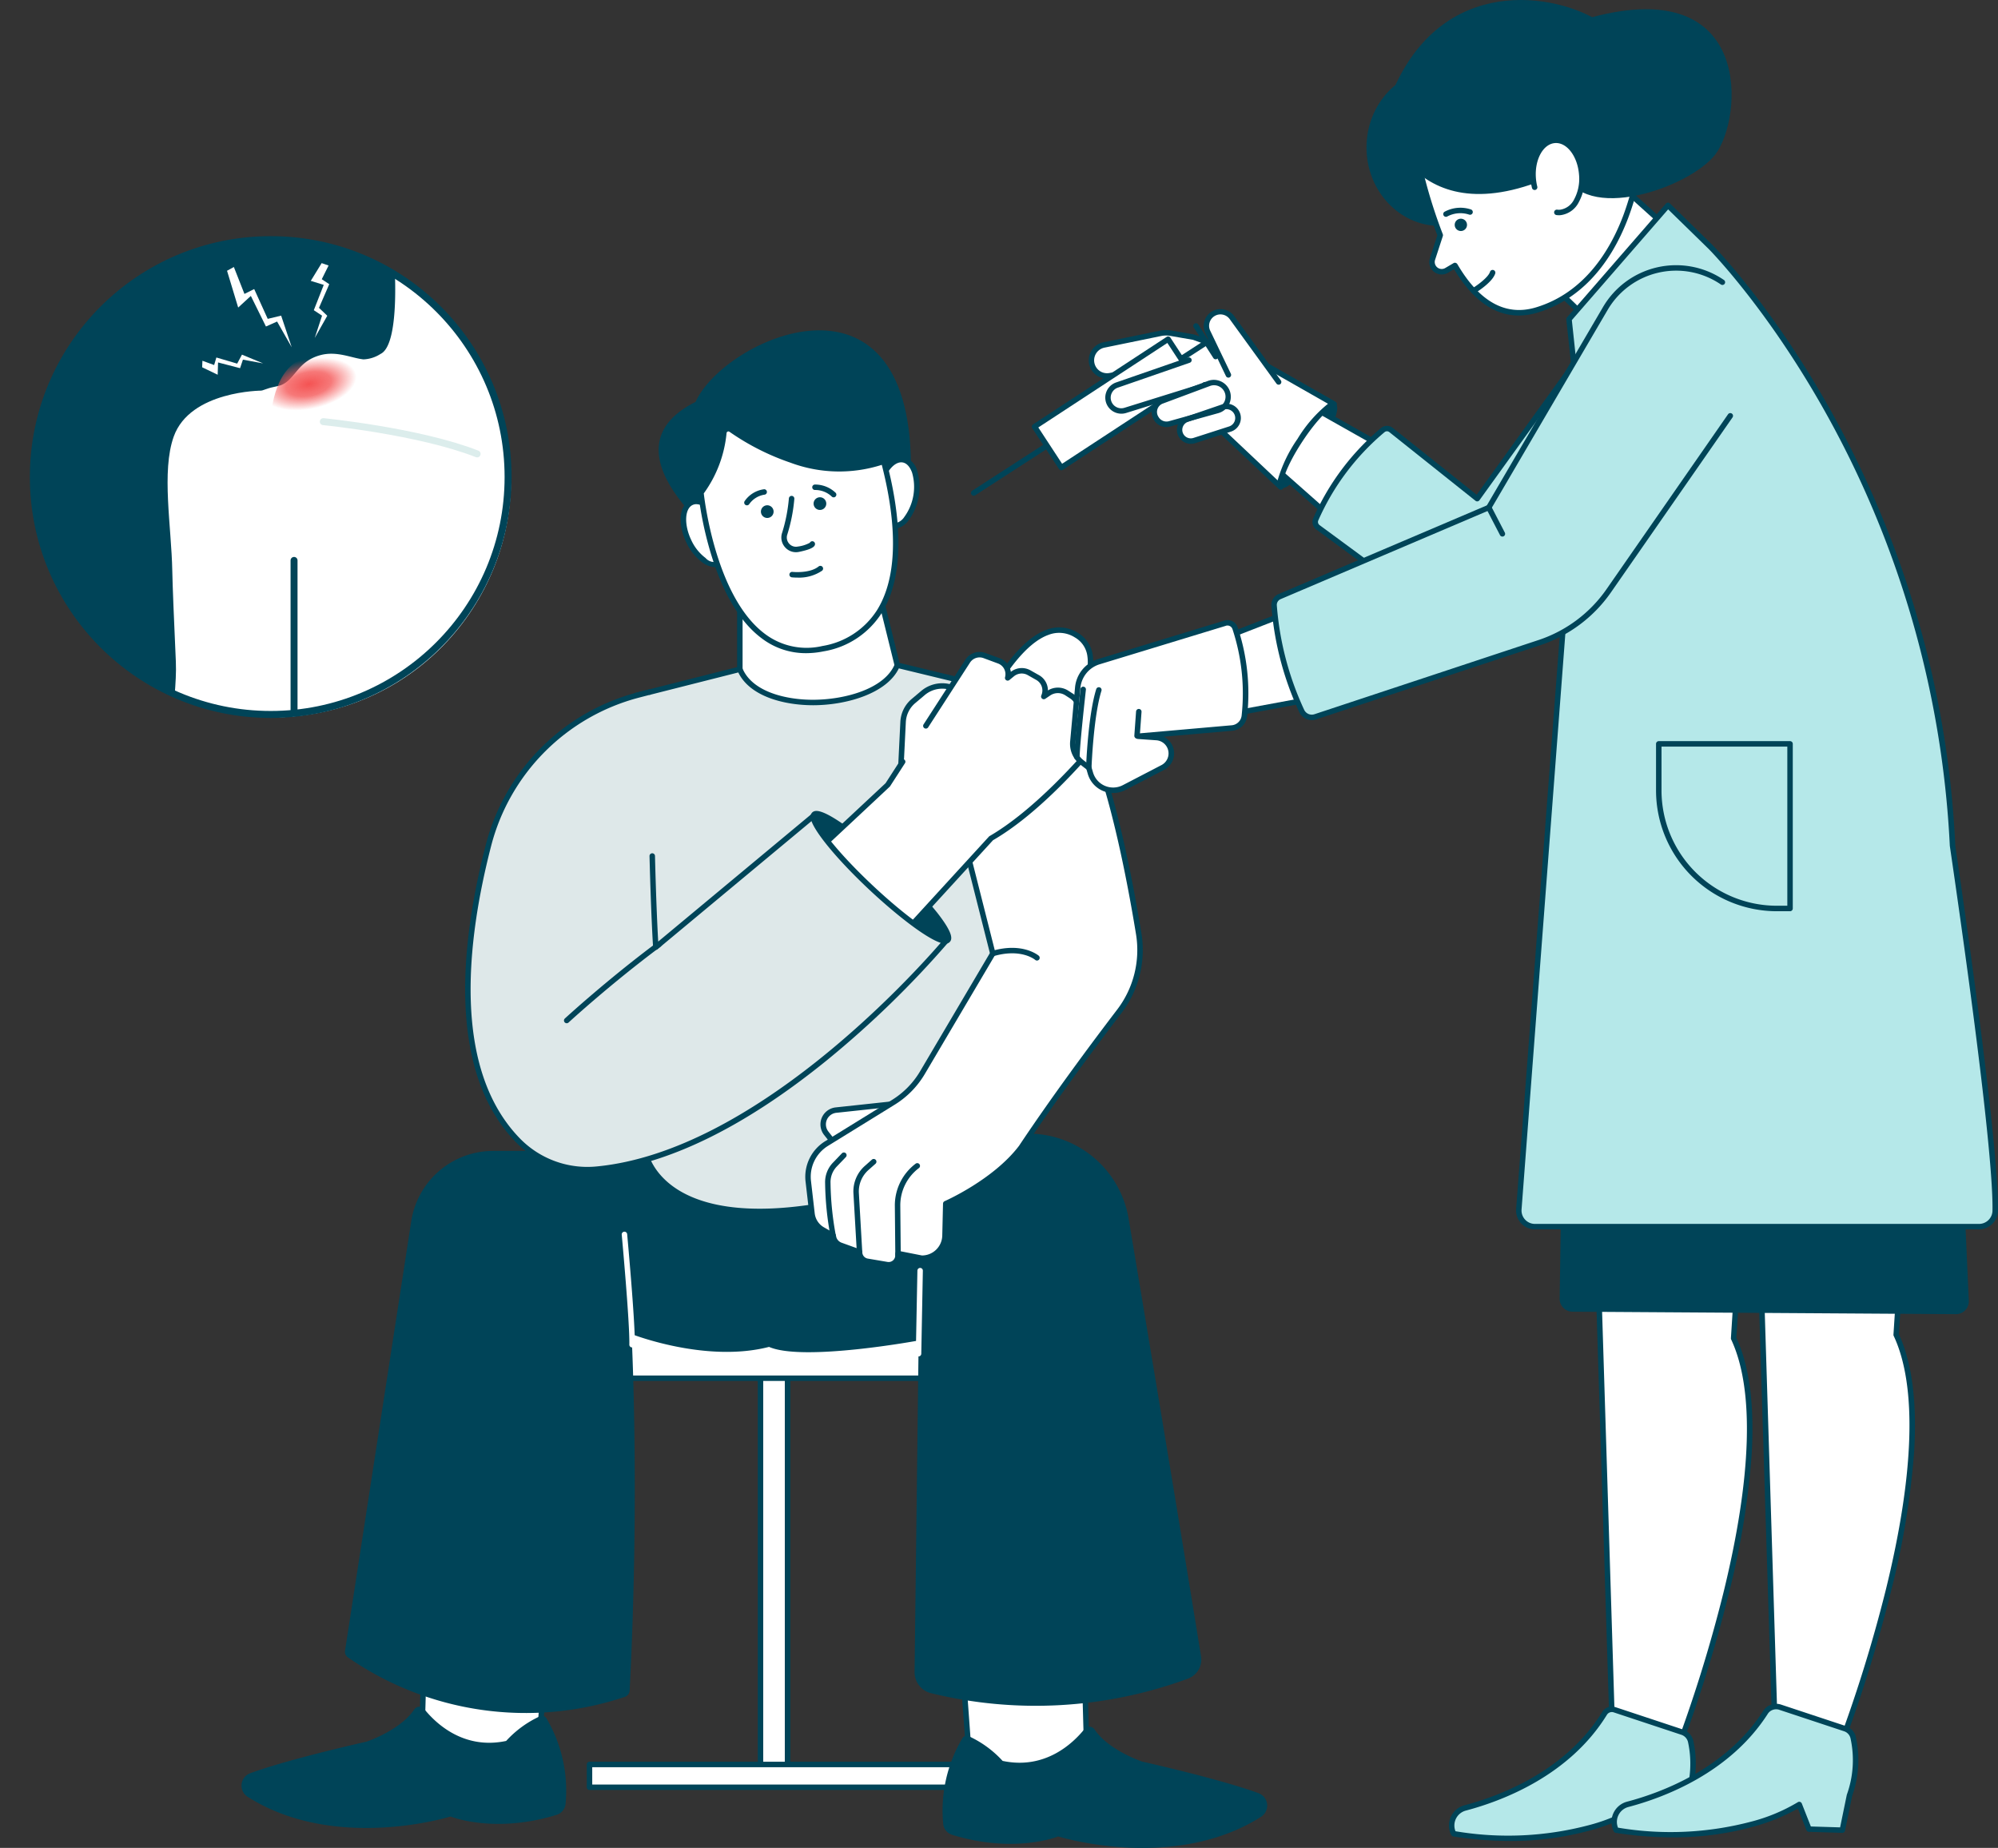<?xml version="1.0" encoding="UTF-8"?> <svg xmlns="http://www.w3.org/2000/svg" xmlns:xlink="http://www.w3.org/1999/xlink" width="286.921" height="265.333" viewBox="0 0 286.921 265.333"><rect x="0" y="0" width="286.921" height="265.333" fill="#333333" stroke="none"/><defs><clipPath id="clip-path"><circle id="Ellipse_54" data-name="Ellipse 54" cx="34.207" cy="34.207" r="34.207" transform="translate(0 10.79) rotate(-9.074)" fill="none"></circle></clipPath><radialGradient id="radial-gradient" cx="0.475" cy="0.287" r="0.357" gradientTransform="matrix(0.671, -0.741, 0.677, 0.613, -0.174, 0.564)" gradientUnits="objectBoundingBox"><stop offset="0" stop-color="#f45353"></stop><stop offset="0.471" stop-color="#f45353" stop-opacity="0.78"></stop><stop offset="1" stop-color="#f45353" stop-opacity="0"></stop></radialGradient></defs><g id="care-photo-2-popup" transform="translate(-758.017 -413.734)"><g id="Group_107744" data-name="Group 107744" transform="translate(792.7 413.734)"><g id="Group_107633" data-name="Group 107633" transform="translate(0 47.436)"><path id="Path_308654" data-name="Path 308654" d="M66.438,207.924v22l13.813,6.037,9.822-9.311-5.218-21.077Z" transform="translate(5.125 -174.415)" fill="#fff"></path><path id="Path_308655" data-name="Path 308655" d="M80.485,236.587a.442.442,0,0,1-.157-.032l-13.812-6.039a.392.392,0,0,1-.236-.358v-22a.394.394,0,0,1,.343-.388l18.417-2.356a.391.391,0,0,1,.43.3l5.219,21.079a.385.385,0,0,1-.112.378l-9.821,9.312A.4.4,0,0,1,80.485,236.587ZM67.065,229.9l13.34,5.83,9.468-8.976-5.08-20.517L67.065,208.5Z" transform="translate(4.89 -174.65)" fill="#004458"></path><path id="Path_308656" data-name="Path 308656" d="M48.485,267.906l-.409,14.836,7.776,5.013,9.106-3.99.921-12.585Z" transform="translate(-22.146 -81.842)" fill="#fff"></path><path id="Path_308657" data-name="Path 308657" d="M56.084,288.381a.409.409,0,0,1-.211-.062L48.1,283.3a.392.392,0,0,1-.179-.34l.408-14.836a.392.392,0,0,1,.465-.373l17.4,3.273a.4.4,0,0,1,.318.415l-.922,12.585a.392.392,0,0,1-.234.33l-9.105,3.991A.432.432,0,0,1,56.084,288.381Zm-7.378-5.616,7.416,4.781,8.7-3.812.88-12L49.1,268.61Z" transform="translate(-22.38 -82.075)" fill="#004458"></path><path id="Path_308658" data-name="Path 308658" d="M63.888,272.894c1.63,2.025,5.634,5.875,11.757,4.573a15.07,15.07,0,0,1,4.856-3.544.715.715,0,0,1,.907.271,20.318,20.318,0,0,1,2.768,12.294,1.827,1.827,0,0,1-1.275,1.586c-9.011,2.788-15.239.241-15.239.241s-16.536,5.184-29.14-2.828a1.892,1.892,0,0,1,.355-3.375c5.557-2.055,16.712-4.54,16.712-4.54s4.829-1.61,6.849-4.615A.9.9,0,0,1,63.888,272.894Z" transform="translate(-37.641 -74.931)" fill="#004458"></path><path id="Path_308659" data-name="Path 308659" d="M96.71,269.059l.409,14.836-7.776,5.014-9.106-3.991-.921-12.585Z" transform="translate(24.25 -80.13)" fill="#fff"></path><path id="Path_308660" data-name="Path 308660" d="M89.579,289.532a.4.4,0,0,1-.159-.032l-9.105-3.989a.4.4,0,0,1-.234-.33L79.158,272.6a.4.4,0,0,1,.321-.415l17.393-3.273a.387.387,0,0,1,.318.08.4.4,0,0,1,.147.293l.408,14.836a.392.392,0,0,1-.179.341l-7.776,5.015A.4.4,0,0,1,89.579,289.532Zm-8.733-4.645,8.7,3.812,7.416-4.781-.39-14.155-16.6,3.124Z" transform="translate(24.015 -80.363)" fill="#004458"></path><rect id="Rectangle_37946" data-name="Rectangle 37946" width="3.888" height="62.107" transform="translate(74.53 144.933)" fill="#fff"></rect><path id="Path_308661" data-name="Path 308661" d="M71.754,314.088H67.865a.391.391,0,0,1-.39-.393V251.587a.389.389,0,0,1,.39-.39h3.889a.389.389,0,0,1,.39.39v62.108A.391.391,0,0,1,71.754,314.088Zm-3.5-.785h3.1V251.98h-3.1Z" transform="translate(6.665 -106.656)" fill="#004458"></path><rect id="Rectangle_37947" data-name="Rectangle 37947" width="53.614" height="3.274" transform="translate(49.974 205.914)" fill="#fff"></rect><path id="Path_308662" data-name="Path 308662" d="M111.6,279.793H57.986a.391.391,0,0,1-.393-.39v-3.275a.394.394,0,0,1,.393-.393H111.6a.394.394,0,0,1,.393.393V279.4A.391.391,0,0,1,111.6,279.793Zm-53.224-.783h52.831v-2.49H58.376Z" transform="translate(-8.011 -70.214)" fill="#004458"></path><path id="Path_308663" data-name="Path 308663" d="M98.526,274.048c-1.63,2.025-5.634,5.875-11.755,4.573a15.132,15.132,0,0,0-4.858-3.546.719.719,0,0,0-.907.273,20.336,20.336,0,0,0-2.768,12.294,1.826,1.826,0,0,0,1.277,1.586c9.011,2.786,15.236.238,15.236.238s16.538,5.187,29.143-2.826a1.9,1.9,0,0,0-.358-3.377c-5.557-2.053-16.712-4.538-16.712-4.538s-4.829-1.61-6.849-4.615A.9.9,0,0,0,98.526,274.048Z" transform="translate(22.525 -73.219)" fill="#004458"></path><rect id="Rectangle_37948" data-name="Rectangle 37948" width="57.605" height="7.469" transform="translate(48.542 142.989)" fill="#fff"></rect><path id="Path_308664" data-name="Path 308664" d="M115.012,258.666H57.41a.39.39,0,0,1-.393-.39v-7.47a.39.39,0,0,1,.393-.39h57.6a.391.391,0,0,1,.393.39v7.47A.391.391,0,0,1,115.012,258.666ZM57.8,257.883h56.822V251.2H57.8Z" transform="translate(-8.866 -107.817)" fill="#004458"></path><path id="Path_308665" data-name="Path 308665" d="M90.709,241.93h-25.8a11.91,11.91,0,0,0-11.772,10.1l-9.506,61.66a.979.979,0,0,0,.393.944A44.839,44.839,0,0,0,83.8,320.326a1.024,1.024,0,0,0,.7-.919c1.479-28.626.271-51.181.271-51.181s10.641,4.195,19.747,1.842c4.913,2.15,21.486-.92,21.486-.92l-.584,47.6a3.092,3.092,0,0,0,2.311,3.029,63.248,63.248,0,0,0,36.949-2.075,2.918,2.918,0,0,0,1.874-3.211c-3.067-18.961-7.684-46.628-10.4-62.836A14.625,14.625,0,0,0,140.6,239.488l-30.144,2.341Z" transform="translate(-28.764 -124.112)" fill="#004458"></path><path id="Path_308666" data-name="Path 308666" d="M60.427,216.743l1.431,65.893s3.479,16.881,43.894,2.147l8.8-24.352-2.353-44.61-14.227-3.442c-2.654,6.511-19.742,7.535-22.607.584Z" transform="translate(-3.802 -164.305)" fill="#dee8e9"></path><path id="Path_308667" data-name="Path 308667" d="M78.439,291.428c-5.445,0-9.1-1.108-11.526-2.463-4.428-2.473-5.174-5.875-5.2-6.016-.007-.072-1.439-65.965-1.439-65.965a.389.389,0,0,1,.293-.388l14.938-3.78a.391.391,0,0,1,.46.231c1.377,3.342,6.133,4.533,10.139,4.533,4.674-.01,10.316-1.615,11.742-5.117a.389.389,0,0,1,.455-.231l14.227,3.442a.394.394,0,0,1,.3.36l2.353,44.61a.366.366,0,0,1-.025.154l-8.8,24.352a.392.392,0,0,1-.236.234C93.777,289.885,84.86,291.428,78.439,291.428ZM62.484,282.82c.082.328.932,3.31,4.846,5.48,5.147,2.853,15.979,4.54,38.35-3.589l8.71-24.1-2.334-44.24-13.628-3.3c-1.75,3.621-7.532,5.283-12.286,5.293-4.18,0-9.09-1.243-10.768-4.707L61.058,217.28Z" transform="translate(-4.035 -164.539)" fill="#004458"></path><path id="Path_308668" data-name="Path 308668" d="M78.831,230.7s8.9-24.759,17.5-19.645-12.381,27.013-12.381,27.013Z" transform="translate(23.53 -167.311)" fill="#fff"></path><path id="Path_308669" data-name="Path 308669" d="M84.182,238.688a.41.41,0,0,1-.323-.167l-5.114-7.368a.379.379,0,0,1-.047-.355c.258-.721,6.429-17.687,13.628-20.269a5.008,5.008,0,0,1,4.436.42,4.42,4.42,0,0,1,2.2,3.355c1.074,7.9-13.864,23.6-14.5,24.265A.387.387,0,0,1,84.182,238.688ZM79.5,230.875l4.724,6.8c2.224-2.391,14.9-16.359,13.961-23.266a3.624,3.624,0,0,0-1.827-2.788,4.2,4.2,0,0,0-3.772-.355C86.126,213.586,80.209,228.986,79.5,230.875Z" transform="translate(23.295 -167.544)" fill="#004458"></path><path id="Path_308670" data-name="Path 308670" d="M75.7,227.356l.425-8.613a4.18,4.18,0,0,1,1.486-3l1.394-1.168a4.271,4.271,0,0,1,4.821-.462l.355.2Z" transform="translate(18.88 -162.525)" fill="#fff"></path><path id="Path_308671" data-name="Path 308671" d="M75.934,227.98c-.288-.075-.4-.234-.39-.413l.422-8.611a4.586,4.586,0,0,1,1.628-3.278l1.392-1.171a4.693,4.693,0,0,1,5.266-.5l.353.2a.391.391,0,0,1,.139.557L76.262,227.8A.388.388,0,0,1,75.934,227.98Zm6.056-13.775a3.878,3.878,0,0,0-2.5.9L78.1,216.278a3.8,3.8,0,0,0-1.347,2.716l-.353,7.165,7.46-11.476A3.855,3.855,0,0,0,81.99,214.205Z" transform="translate(18.646 -162.756)" fill="#004458"></path><path id="Path_308672" data-name="Path 308672" d="M90,239.115a.423.423,0,0,1-.271.119c-1.307.147-5.862-3.067-10.738-7.642-4.719-4.431-8.146-8.643-8.3-10.1a.5.5,0,0,1,.094-.412c.775-.825,5.7,2.545,11.009,7.525S90.769,238.293,90,239.115Z" transform="translate(11.425 -151.562)" fill="#004458"></path><path id="Path_308673" data-name="Path 308673" d="M89.878,239.866c-1.827,0-6.9-3.974-10.922-7.751-4.791-4.5-8.256-8.75-8.425-10.343a.859.859,0,0,1,.2-.718c.378-.4,1.208-.591,4.312,1.528a64.087,64.087,0,0,1,7.249,5.977,63.891,63.891,0,0,1,6.424,6.856c2.314,2.962,2.177,3.8,1.8,4.2a.815.815,0,0,1-.514.241C89.962,239.864,89.922,239.866,89.878,239.866ZM71.309,221.593c.124,1.267,3.034,5.119,8.181,9.95,5.119,4.8,9.4,7.654,10.428,7.537.037-.124.02-.867-1.983-3.392a65.408,65.408,0,0,0-6.178-6.558,65.283,65.283,0,0,0-6.938-5.751C72.171,221.539,71.428,221.568,71.309,221.593Z" transform="translate(11.191 -151.799)" fill="#004458"></path><path id="Path_308674" data-name="Path 308674" d="M73.611,244.5,71.7,242.067a2.063,2.063,0,0,1,1.4-3.327l10.239-1.1Z" transform="translate(12.276 -126.783)" fill="#fff"></path><path id="Path_308675" data-name="Path 308675" d="M73.845,245.125a.393.393,0,0,1-.308-.149l-1.916-2.43a2.455,2.455,0,0,1,1.668-3.959l10.236-1.1a.392.392,0,0,1,.266.711l-9.719,6.856A.392.392,0,0,1,73.845,245.125Zm8.26-6.695-8.735.934a1.67,1.67,0,0,0-1.133,2.694l1.687,2.142Z" transform="translate(12.042 -127.018)" fill="#004458"></path><path id="Path_308676" data-name="Path 308676" d="M90.673,226.271l6.24,24.657-10.1,17.11a12.406,12.406,0,0,1-4.165,4.247l-9.62,5.939a5.584,5.584,0,0,0-2.612,5.39l.542,4.667a3.043,3.043,0,0,0,1.511,2.291l1.531.872a1.631,1.631,0,0,0,1.069,1.374l2.716.979a1.334,1.334,0,0,0,1.111,1.315l2.84.482a1.33,1.33,0,0,0,1.553-1.24l.02-.35,3.387.666a3.3,3.3,0,0,0,3.35-3.216l.119-4.612s7.06-3.072,10.845-8.084c4.8-7.2,10.467-14.8,14.093-19.555a14.437,14.437,0,0,0,2.773-11.081c-1.59-9.749-5.157-28-10.318-33.822Z" transform="translate(10.972 -161.452)" fill="#fff"></path><path id="Path_308677" data-name="Path 308677" d="M82.189,296.24a1.856,1.856,0,0,1-.288-.022l-2.843-.485a1.715,1.715,0,0,1-1.412-1.417l-2.48-.895a2.032,2.032,0,0,1-1.295-1.494l-1.367-.783a3.445,3.445,0,0,1-1.707-2.585l-.539-4.667a6,6,0,0,1,2.8-5.768l9.617-5.939a12.072,12.072,0,0,0,4.033-4.113L96.729,251.1l-6.2-24.5a.392.392,0,0,1,.154-.415l16.881-11.971a.39.39,0,0,1,.519.06c5.184,5.85,8.748,23.825,10.413,34.021a14.893,14.893,0,0,1-2.848,11.382c-3.817,5-9.356,12.45-14.081,19.533-3.477,4.607-9.515,7.542-10.785,8.124l-.114,4.366a3.7,3.7,0,0,1-3.748,3.6c-.07-.007-3.014-.589-3.014-.589a1.723,1.723,0,0,1-1.715,1.531Zm9.163-69.571,6.175,24.4a.39.39,0,0,1-.042.293l-10.107,17.11a12.844,12.844,0,0,1-4.294,4.381l-9.62,5.939a5.211,5.211,0,0,0-2.428,5.012l.539,4.667a2.664,2.664,0,0,0,1.317,2l1.531.872a.4.4,0,0,1,.2.3,1.243,1.243,0,0,0,.813,1.041l2.716.982a.4.4,0,0,1,.258.368.938.938,0,0,0,.783.93l2.843.482a.943.943,0,0,0,1.1-.877l.02-.35a.392.392,0,0,1,.467-.363l3.35.661a2.92,2.92,0,0,0,2.918-2.836L90,287.068a.4.4,0,0,1,.236-.35c.07-.03,7-3.086,10.683-7.95,4.732-7.1,10.278-14.558,14.1-19.568a14.1,14.1,0,0,0,2.7-10.78c-1.625-9.958-5.067-27.388-10-33.36Z" transform="translate(10.739 -161.687)" fill="#004458"></path><path id="Path_308678" data-name="Path 308678" d="M69.649,242.846l13.246-12.371,11.486-17.769A2.04,2.04,0,0,1,96.8,211.9l2.075.76a2.044,2.044,0,0,1,1.267,2.448l.659-.542a2.131,2.131,0,0,1,2.4-.209l1.225.691a2.135,2.135,0,0,1,.9,2.729l.693-.472a2.35,2.35,0,0,1,2.6-.03l.678.437a2.352,2.352,0,0,1,1.064,2.2,2.551,2.551,0,0,1,2.955,3.981c-2.8,3.362-9.232,10.582-15.539,14.212l-15.206,16.6Z" transform="translate(9.893 -165.204)" fill="#fff"></path><path id="Path_308679" data-name="Path 308679" d="M82.8,255.336a.388.388,0,0,1-.263-.1L69.616,243.37a.394.394,0,0,1,0-.574L82.827,230.46l2.122-3.285a.391.391,0,1,1,.656.425l-2.147,3.325c-.062.075-13,12.155-13,12.155l12.319,11.31,14.938-16.31c6.441-3.725,13-11.168,15.529-14.2a2.159,2.159,0,0,0-2.483-3.377.4.4,0,0,1-.405-.037.393.393,0,0,1-.157-.355,1.948,1.948,0,0,0-.885-1.834l-.681-.44a1.955,1.955,0,0,0-2.162.025l-.7.472a.388.388,0,0,1-.47-.022.394.394,0,0,1-.107-.462,1.731,1.731,0,0,0-.736-2.224l-1.223-.693a1.753,1.753,0,0,0-1.963.171l-.659.539a.39.39,0,0,1-.626-.4,1.645,1.645,0,0,0-1.024-1.978L96.9,212.5a1.638,1.638,0,0,0-1.953.654l-5.992,9.269a.393.393,0,1,1-.659-.427l5.992-9.269a2.417,2.417,0,0,1,2.88-.962l2.075.76a2.414,2.414,0,0,1,1.573,1.946,2.543,2.543,0,0,1,2.816-.221l1.223.691a2.51,2.51,0,0,1,1.287,2.2,2.735,2.735,0,0,1,2.923.032l.681.44a2.734,2.734,0,0,1,1.238,2,2.943,2.943,0,0,1,2.868,4.764c-3.164,3.792-9.386,10.681-15.594,14.269L83.091,255.209a.408.408,0,0,1-.273.127Z" transform="translate(9.66 -165.439)" fill="#004458"></path><path id="Path_308680" data-name="Path 308680" d="M119.367,249.661c-2.863,3.37-26.533,30.452-50.048,32.761a13.991,13.991,0,0,1-11.394-4.11c-9.916-10.169-7.793-28.633-4.247-42.381a30.055,30.055,0,0,1,21.514-21.581l1.581-.413.934,36.608,22.51-18.725.112.1c.154,1.454,3.581,5.666,8.3,10.1C113.5,246.595,118.06,249.808,119.367,249.661Z" transform="translate(-18.216 -161.989)" fill="#dee8e9"></path><path id="Path_308681" data-name="Path 308681" d="M68.132,283.119a14.263,14.263,0,0,1-10.256-4.3c-10.047-10.306-7.908-28.937-4.344-42.751A30.463,30.463,0,0,1,75.324,214.2l1.583-.413a.393.393,0,0,1,.2.76l-1.581.41a29.688,29.688,0,0,0-21.233,21.3c-3.514,13.621-5.646,31.966,4.148,42.008a13.519,13.519,0,0,0,11.076,4c22.413-2.2,45.13-27.247,49.337-32.1-2.2-.7-6.65-4.242-10.256-7.627-4.359-4.09-7.619-7.98-8.3-9.849l-22.105,18.39a.391.391,0,0,1-.641-.273c0-.04-.283-4.123-.514-13.114a.393.393,0,0,1,.785-.02c.171,6.772.373,10.751.462,12.311L100.2,231.754a.392.392,0,0,1,.512.01l.112.1a.389.389,0,0,1,.127.251c.124,1.17,3.034,5.022,8.181,9.853,5.119,4.8,9.4,7.654,10.428,7.537a.392.392,0,0,1,.343.644,140.779,140.779,0,0,1-17.334,16.829c-11.931,9.687-23.025,15.092-32.977,16.069C69.1,283.094,68.614,283.119,68.132,283.119Z" transform="translate(-18.448 -162.224)" fill="#004458"></path><path id="Path_308682" data-name="Path 308682" d="M56.667,240.059a.393.393,0,0,1-.266-.681c.06-.055,6.021-5.537,13.275-10.942a.392.392,0,0,1,.47.629c-7.222,5.38-13.154,10.835-13.213,10.89A.391.391,0,0,1,56.667,240.059Z" transform="translate(-9.968 -140.573)" fill="#004458"></path><path id="Path_308683" data-name="Path 308683" d="M61.1,261.741a.393.393,0,0,1-.393-.4c.07-3.119-1.081-15.683-1.093-15.81a.392.392,0,0,1,.78-.07c.047.517,1.168,12.734,1.1,15.9A.391.391,0,0,1,61.1,261.741Z" transform="translate(-5.015 -115.706)" fill="#fff"></path><path id="Path_308684" data-name="Path 308684" d="M77,259.914a.4.4,0,0,1-.393-.4l.229-11.926a.391.391,0,1,1,.783.015l-.226,11.926A.394.394,0,0,1,77,259.914Z" transform="translate(20.224 -112.587)" fill="#fff"></path><path id="Path_308685" data-name="Path 308685" d="M72.55,253.035a.39.39,0,0,1-.373-.278,44.263,44.263,0,0,1-.81-7.813,4.037,4.037,0,0,1,1.113-2.935l1.3-1.354a.391.391,0,1,1,.564.542l-1.3,1.354a3.248,3.248,0,0,0-.9,2.363,43.742,43.742,0,0,0,.778,7.617.393.393,0,0,1-.263.487A.364.364,0,0,1,72.55,253.035Z" transform="translate(12.44 -122.493)" fill="#004458"></path><path id="Path_308686" data-name="Path 308686" d="M73.884,254.682a.392.392,0,0,1-.39-.37l-.487-8.447a4.887,4.887,0,0,1,1.65-3.964l1.014-.9a.393.393,0,0,1,.519.589l-1.014.9a4.109,4.109,0,0,0-1.389,3.333l.487,8.447a.392.392,0,0,1-.368.415Z" transform="translate(14.868 -121.942)" fill="#004458"></path><path id="Path_308687" data-name="Path 308687" d="M75.852,254.725a.392.392,0,0,1-.39-.388l-.067-7.06a7.5,7.5,0,0,1,2.985-6.049.393.393,0,0,1,.472.629,6.7,6.7,0,0,0-2.674,5.41l.067,7.06a.392.392,0,0,1-.388.4Z" transform="translate(18.425 -121.576)" fill="#004458"></path><path id="Path_308688" data-name="Path 308688" d="M72.987,225.139S52.3,210.678,67.05,203.3c4.021-9,30.738-21.355,30.93,9.1l-4.021,9.575Z" transform="translate(-1.844 -193.034)" fill="#004458"></path><path id="Path_308689" data-name="Path 308689" d="M68.869,206.269c1.148,2.413.974,4.891-.388,5.539s-3.395-.783-4.543-3.193-.974-4.893.388-5.539S67.72,203.858,68.869,206.269Z" transform="translate(0.286 -178.354)" fill="#fff"></path><path id="Path_308690" data-name="Path 308690" d="M79.908,205.762c-.467,2.629-2.045,4.55-3.531,4.287s-2.309-2.607-1.844-5.236,2.045-4.55,3.529-4.287S80.372,203.132,79.908,205.762Z" transform="translate(16.953 -181.944)" fill="#fff"></path><path id="Path_308691" data-name="Path 308691" d="M68,212.592a3.3,3.3,0,0,1-1.864-.678,7.482,7.482,0,0,1-2.319-2.9c-1.26-2.649-1.009-5.311.572-6.064a2.722,2.722,0,0,1,2.746.485,8.1,8.1,0,0,1,3.1,6.523,2.718,2.718,0,0,1-1.357,2.433A2.026,2.026,0,0,1,68,212.592Zm-2.726-9.048a1.257,1.257,0,0,0-.547.119c-1.146.544-1.238,2.843-.2,5.017a6.7,6.7,0,0,0,2.063,2.592,1.644,1.644,0,0,0,2.868-1.364,7.329,7.329,0,0,0-2.773-5.828A2.528,2.528,0,0,0,65.278,203.544Z" transform="translate(0.049 -178.589)" fill="#004458"></path><path id="Path_308692" data-name="Path 308692" d="M76.89,210.7a1.809,1.809,0,0,1-.345-.032c-1.725-.3-2.674-2.8-2.162-5.691s2.259-4.908,3.984-4.6a2.721,2.721,0,0,1,1.953,1.988,8.091,8.091,0,0,1-1.257,7.112A2.909,2.909,0,0,1,76.89,210.7Zm1.131-9.573c-1.193,0-2.47,1.745-2.868,3.986-.42,2.373.281,4.563,1.528,4.784a1.991,1.991,0,0,0,1.777-.922,7.341,7.341,0,0,0,1.123-6.354c-.3-.852-.78-1.374-1.352-1.476A1.182,1.182,0,0,0,78.021,201.128Z" transform="translate(16.718 -182.18)" fill="#004458"></path><path id="Path_308693" data-name="Path 308693" d="M64.191,207.891s2.49,25.472,17.522,22.408c13.293-2.711,10.917-18.579,8.715-26.909-9.215,3.494-18.889-2.433-21.921-4.555a.657.657,0,0,0-1.031.472A17.18,17.18,0,0,1,64.191,207.891Z" transform="translate(1.788 -184.596)" fill="#fff"></path><path id="Path_308694" data-name="Path 308694" d="M79.512,231.181a10.416,10.416,0,0,1-6.32-2.1c-3.191-2.358-5.7-6.6-7.465-12.609a50.736,50.736,0,0,1-1.692-8.305.378.378,0,0,1,.08-.276,16.737,16.737,0,0,0,3.206-8.382,1.048,1.048,0,0,1,1.645-.756c2.758,1.928,12.46,7.96,21.558,4.508a.394.394,0,0,1,.318.017.39.39,0,0,1,.2.249c1.762,6.66,3.077,15.865-.659,21.879a12.227,12.227,0,0,1-8.355,5.514A12.687,12.687,0,0,1,79.512,231.181ZM64.83,208.238c.181,1.583,1.926,15.114,8.83,20.211a9.94,9.94,0,0,0,8.211,1.7,11.481,11.481,0,0,0,7.848-5.162c3.511-5.654,2.338-14.374.673-20.848a20.039,20.039,0,0,1-13.131-.316,34.984,34.984,0,0,1-8.745-4.433.26.26,0,0,0-.261-.025.266.266,0,0,0-.154.214A17.57,17.57,0,0,1,64.83,208.238Z" transform="translate(1.553 -184.831)" fill="#004458"></path><path id="Path_308695" data-name="Path 308695" d="M69.475,204.05a.91.91,0,1,1-.91-.91A.91.91,0,0,1,69.475,204.05Z" transform="translate(6.934 -178.026)" fill="#004458"></path><path id="Path_308696" data-name="Path 308696" d="M72.519,203.587a.91.91,0,1,1-.91-.91A.909.909,0,0,1,72.519,203.587Z" transform="translate(11.454 -178.713)" fill="#004458"></path><path id="Path_308697" data-name="Path 308697" d="M70.93,210.684a2.069,2.069,0,0,1-1.558-.706,2.106,2.106,0,0,1-.422-2.087,23.148,23.148,0,0,0,.969-4.93.392.392,0,1,1,.783.057,23.645,23.645,0,0,1-1.009,5.122,1.332,1.332,0,0,0,.266,1.32,1.3,1.3,0,0,0,1.245.413,4.867,4.867,0,0,0,1.725-.544.389.389,0,0,1,.35-.219.393.393,0,0,1,.393.393c0,.311-.263.721-2.311,1.138A2.125,2.125,0,0,1,70.93,210.684Z" transform="translate(8.685 -178.833)" fill="#004458"></path><path id="Path_308698" data-name="Path 308698" d="M70.43,208.321a7.271,7.271,0,0,1-.77-.035.393.393,0,1,1,.087-.78c.037,0,2.448.251,3.733-.778a.393.393,0,1,1,.49.614A5.9,5.9,0,0,1,70.43,208.321Z" transform="translate(9.389 -172.824)" fill="#004458"></path><path id="Path_308699" data-name="Path 308699" d="M67.082,204.526a.415.415,0,0,1-.219-.065.392.392,0,0,1-.107-.544,4.009,4.009,0,0,1,2.791-1.7.391.391,0,0,1,.05.78,3.276,3.276,0,0,0-2.189,1.359A.389.389,0,0,1,67.082,204.526Z" transform="translate(5.498 -179.404)" fill="#004458"></path><path id="Path_308700" data-name="Path 308700" d="M73.692,203.779a.4.4,0,0,1-.3-.144,3.444,3.444,0,0,0-2.378-.91.391.391,0,0,1,0-.783,4.262,4.262,0,0,1,2.985,1.2.393.393,0,0,1-.3.641Z" transform="translate(11.335 -179.805)" fill="#004458"></path><path id="Path_308701" data-name="Path 308701" d="M87.632,230.533a.383.383,0,0,1-.253-.094c-.087-.072-2.068-1.68-5.979-.534a.392.392,0,0,1-.221-.753c4.349-1.272,6.615.611,6.71.691a.4.4,0,0,1,.042.554A.4.4,0,0,1,87.632,230.533Z" transform="translate(26.598 -140.05)" fill="#004458"></path></g><g id="Group_107634" data-name="Group 107634" transform="translate(104.754)"><path id="Path_308702" data-name="Path 308702" d="M115.8,240.072l2.577,82.839,8.984,5.154s16.789-42.413,8.467-60.159c1.767-27.391,1.767-27.833,1.767-27.833Z" transform="translate(-26.314 -75.742)" fill="#fff"></path><path id="Path_308703" data-name="Path 308703" d="M127.6,328.69a.4.4,0,0,1-.2-.052l-8.981-5.154a.392.392,0,0,1-.2-.328l-2.577-82.839a.4.4,0,0,1,.112-.286.39.39,0,0,1,.281-.117h21.794a.39.39,0,0,1,.393.39c0,.02-.02.763-1.762,27.761,1.9,4.1,2.629,9.814,2.182,16.983a115.106,115.106,0,0,1-3.313,19.918,206.381,206.381,0,0,1-7.368,23.477.4.4,0,0,1-.236.224A.38.38,0,0,1,127.6,328.69Zm-8.6-5.778,8.4,4.819a206.836,206.836,0,0,0,7.177-22.96c4.108-16.683,4.5-29.292,1.138-36.464a.376.376,0,0,1-.037-.194c1.354-21,1.67-26.156,1.745-27.416H116.445Z" transform="translate(-26.548 -75.975)" fill="#004458"></path><path id="Path_308704" data-name="Path 308704" d="M109.515,286.863c5.005-1.32,14.66-4.888,20.013-13.569a1.234,1.234,0,0,1,1.434-.527l9.709,3.216a1.861,1.861,0,0,1,1.225,1.332,15,15,0,0,1-.534,8.248l-1.031,5.007-4.786-.147-1.4-3.534s-9.351,6.332-26.287,3.68A2.607,2.607,0,0,1,109.515,286.863Z" transform="translate(-38.543 -27.277)" fill="#b5e8e9"></path><path id="Path_308705" data-name="Path 308705" d="M116.16,291.842a52.455,52.455,0,0,1-8.129-.649.392.392,0,0,1-.288-.209,3,3,0,0,1,1.906-4.264c5.137-1.354,14.538-4.9,19.779-13.4a1.617,1.617,0,0,1,1.891-.691l9.709,3.216a2.233,2.233,0,0,1,1.481,1.61,15.37,15.37,0,0,1-.537,8.444l-1.024,4.983a.393.393,0,0,1-.4.313l-4.786-.147a.39.39,0,0,1-.35-.249l-1.228-3.1a27.8,27.8,0,0,1-6.494,2.632A42.708,42.708,0,0,1,116.16,291.842Zm-7.8-1.392a45.421,45.421,0,0,0,19.081-.857,25.327,25.327,0,0,0,6.72-2.793.392.392,0,0,1,.584.181l1.3,3.3,4.2.129.964-4.684a14.714,14.714,0,0,0,.537-8.082,1.463,1.463,0,0,0-.969-1.049l-9.709-3.216a.831.831,0,0,0-.974.36c-5.385,8.73-15,12.356-20.246,13.743a2.213,2.213,0,0,0-1.491,2.972Z" transform="translate(-38.777 -27.511)" fill="#004458"></path><path id="Path_308706" data-name="Path 308706" d="M125.2,239.865l2.577,82.839,8.984,5.154s16.787-42.413,8.467-60.16c1.767-27.391,1.767-27.833,1.767-27.833Z" transform="translate(-12.364 -76.049)" fill="#fff"></path><path id="Path_308707" data-name="Path 308707" d="M136.993,328.485a.387.387,0,0,1-.2-.052l-8.984-5.154a.4.4,0,0,1-.2-.328l-2.577-82.839a.4.4,0,0,1,.112-.286.383.383,0,0,1,.281-.119h21.794a.393.393,0,0,1,.393.393c0,.017-.02.763-1.762,27.759,1.894,4.1,2.629,9.816,2.182,16.986a115.145,115.145,0,0,1-3.313,19.918,205.57,205.57,0,0,1-7.371,23.474.391.391,0,0,1-.363.249Zm-8.6-5.778,8.4,4.819a207.427,207.427,0,0,0,7.177-22.96c4.108-16.685,4.5-29.294,1.136-36.466a.387.387,0,0,1-.035-.191c1.354-21,1.67-26.156,1.745-27.418H125.835Z" transform="translate(-12.599 -76.284)" fill="#004458"></path><path id="Path_308708" data-name="Path 308708" d="M118.908,286.587c4.935-1.3,14.391-4.789,19.786-13.208a1.821,1.821,0,0,1,2.1-.741l9.3,3.082A1.794,1.794,0,0,1,151.279,277a14.954,14.954,0,0,1-.524,8.283l-1.031,5.007-4.786-.147-1.4-3.536s-9.351,6.335-26.287,3.683A2.607,2.607,0,0,1,118.908,286.587Z" transform="translate(-24.593 -27.515)" fill="#b5e8e9"></path><path id="Path_308709" data-name="Path 308709" d="M125.552,291.563a52.728,52.728,0,0,1-8.126-.646.392.392,0,0,1-.288-.209,3,3,0,0,1,1.906-4.267c5.032-1.327,14.267-4.786,19.555-13.039a2.208,2.208,0,0,1,2.557-.9l9.3,3.079a2.183,2.183,0,0,1,1.441,1.563,15.4,15.4,0,0,1-.529,8.479l-1.026,4.985a.384.384,0,0,1-.4.311l-4.786-.147a.393.393,0,0,1-.353-.246l-1.225-3.1a28,28,0,0,1-6.5,2.632A42.694,42.694,0,0,1,125.552,291.563Zm-7.8-1.389a45.422,45.422,0,0,0,19.081-.857,25.384,25.384,0,0,0,6.72-2.793.39.39,0,0,1,.336-.05.4.4,0,0,1,.248.229l1.3,3.3,4.2.129.964-4.684a14.652,14.652,0,0,0,.529-8.111,1.4,1.4,0,0,0-.927-1.007l-9.3-3.079a1.423,1.423,0,0,0-1.65.579c-5.432,8.477-14.873,12.018-20.018,13.375a2.216,2.216,0,0,0-1.489,2.975Z" transform="translate(-24.828 -27.749)" fill="#004458"></path><path id="Path_308710" data-name="Path 308710" d="M114.5,230.5l-.691,45.92a1.85,1.85,0,0,0,1.836,1.876l55.062.355a1.847,1.847,0,0,0,1.859-1.933l-2.033-45.192Z" transform="translate(-29.274 -89.959)" fill="#004458"></path><path id="Path_308711" data-name="Path 308711" d="M123.352,183.975l11.929,10.751L122.468,206.8l-10.456-10.088Z" transform="translate(-31.946 -159.051)" fill="#fff"></path><path id="Path_308712" data-name="Path 308712" d="M122.7,207.429a.39.39,0,0,1-.273-.112L111.975,197.23a.389.389,0,0,1-.02-.542l11.34-12.739a.379.379,0,0,1,.271-.132.393.393,0,0,1,.283.1l11.929,10.751a.39.39,0,0,1,.129.288.383.383,0,0,1-.122.288L122.971,207.32A.386.386,0,0,1,122.7,207.429Zm-9.913-10.5,9.916,9.568,12.232-11.528-11.32-10.2Z" transform="translate(-32.18 -159.285)" fill="#004458"></path><path id="Path_308713" data-name="Path 308713" d="M103.02,204.148c-2.16,3.3-4.473,5.6-5.171,5.144a.311.311,0,0,1-.094-.094c-.472-.686.7-3.579,2.744-6.7,1.951-2.977,4.028-5.144,4.925-5.2a.4.4,0,0,1,.246.057C106.365,197.809,105.18,200.851,103.02,204.148Z" transform="translate(-53.276 -139.272)" fill="#004458"></path><path id="Path_308714" data-name="Path 308714" d="M96.539,204.708l14.149,12.506,7.635-11.337-15.274-8.618Z" transform="translate(-54.925 -139.323)" fill="#fff"></path><path id="Path_308715" data-name="Path 308715" d="M110.922,217.84a.387.387,0,0,1-.258-.1l-14.15-12.505a.392.392,0,0,1-.035-.552l6.511-7.448a.394.394,0,0,1,.487-.085l15.273,8.618a.394.394,0,0,1,.189.251.386.386,0,0,1-.057.308l-7.634,11.337a.4.4,0,0,1-.276.172Zm-13.6-12.933,13.524,11.951L118,206.244l-14.625-8.253Z" transform="translate(-55.159 -139.557)" fill="#004458"></path><path id="Path_308716" data-name="Path 308716" d="M143.783,191.119l-20.835,28.922-12.371-9.858a.945.945,0,0,0-1.208.027,35.032,35.032,0,0,0-9.61,12.816.944.944,0,0,0,.311,1.123L123.492,241.4l25.87-27.458Z" transform="translate(-50.251 -148.442)" fill="#b5e8e9"></path><path id="Path_308717" data-name="Path 308717" d="M123.727,242.024a.388.388,0,0,1-.234-.077L100.071,224.7a1.338,1.338,0,0,1-.44-1.59,35.591,35.591,0,0,1,9.714-12.957,1.333,1.333,0,0,1,1.71-.04l12.05,9.6L143.7,191.124a.4.4,0,0,1,.393-.156.389.389,0,0,1,.306.293l5.579,22.821a.384.384,0,0,1-.1.36L124.01,241.9A.387.387,0,0,1,123.727,242.024Zm-13.5-31.422a.546.546,0,0,0-.363.137,34.819,34.819,0,0,0-9.506,12.669.557.557,0,0,0,.181.659l23.144,17.045,25.485-27.053-5.326-21.789L123.5,220.506a.391.391,0,0,1-.562.077l-12.371-9.858A.548.548,0,0,0,110.223,210.6Z" transform="translate(-50.486 -148.676)" fill="#004458"></path><path id="Path_308718" data-name="Path 308718" d="M121.623,203.413c-.9.057-2.975,2.224-4.925,5.2-2.045,3.124-3.216,6.016-2.744,6.7L105,206.878l-3.171-6.049L96.3,198.08l-6.914,1.26a2.246,2.246,0,0,1-.852-4.411l8.161-1.675a3.852,3.852,0,0,1,1.451-.022l3.308.572,9,3.246Z" transform="translate(-69.475 -145.391)" fill="#fff"></path><path id="Path_308719" data-name="Path 308719" d="M114.187,215.944a.4.4,0,0,1-.268-.107l-8.951-8.442a.353.353,0,0,1-.08-.1l-3.111-5.937-5.3-2.632L89.7,199.96a2.639,2.639,0,0,1-1-5.181l8.161-1.675a4.318,4.318,0,0,1,1.6-.025l3.308.572c.067.017,9.061,3.265,9.061,3.265.062.027,11.23,6.392,11.23,6.392a.391.391,0,0,1-.169.731c-.559.037-2.416,1.658-4.622,5.027-2.294,3.5-3,5.9-2.749,6.262a.393.393,0,0,1-.323.616Zm-8.636-9.073,8.193,7.724a20.375,20.375,0,0,1,2.858-5.959,19.312,19.312,0,0,1,4.374-5.037l-10.452-5.957-8.931-3.223-3.275-.567a3.5,3.5,0,0,0-1.307.02l-8.161,1.675a1.856,1.856,0,0,0,.706,3.643l6.911-1.26a.4.4,0,0,1,.246.035l5.527,2.749a.394.394,0,0,1,.174.169Z" transform="translate(-69.709 -145.625)" fill="#004458"></path><path id="Path_308720" data-name="Path 308720" d="M80.187,215.972a.4.4,0,0,1-.331-.179.393.393,0,0,1,.117-.542l33.415-21.613a.392.392,0,1,1,.425.659L80.4,215.91A.425.425,0,0,1,80.187,215.972Z" transform="translate(-79.794 -144.794)" fill="#004458"></path><rect id="Rectangle_37949" data-name="Rectangle 37949" width="22.934" height="7.015" transform="matrix(0.837, -0.548, 0.548, 0.837, 9.126, 61.268)" fill="#fff"></rect><path id="Path_308721" data-name="Path 308721" d="M87.544,212.6a.434.434,0,0,1-.328-.176l-3.844-5.87a.393.393,0,0,1,.114-.542l19.185-12.565a.389.389,0,0,1,.542.112l3.844,5.87a.393.393,0,0,1-.114.542L87.758,212.539A.392.392,0,0,1,87.544,212.6Zm-3.3-6.148,3.415,5.214,18.531-12.135-3.415-5.214Z" transform="translate(-74.574 -145.076)" fill="#004458"></path><path id="Path_308722" data-name="Path 308722" d="M95.852,197.8a.39.39,0,0,1-.331-.179L92.7,193.226a.392.392,0,1,1,.659-.425l2.818,4.394a.392.392,0,0,1-.117.542A.387.387,0,0,1,95.852,197.8Z" transform="translate(-60.715 -146.21)" fill="#004458"></path><path id="Path_308723" data-name="Path 308723" d="M89,198.337l10.368-3.589,2.311,3.643-11.484,3.581a1.914,1.914,0,0,1-1.2-3.636Z" transform="translate(-68.04 -143.053)" fill="#fff"></path><path id="Path_308724" data-name="Path 308724" d="M89.852,202.681A2.306,2.306,0,0,1,89.1,198.2l10.341-3.581a.4.4,0,0,1,.5.244.39.39,0,0,1-.244.5l-10.341,3.581a1.524,1.524,0,0,0-.9,2.03,1.516,1.516,0,0,0,1.854.86l11.19-3.489a.405.405,0,0,1,.137-.147.391.391,0,0,1,.542.122.473.473,0,0,1,.1.442.387.387,0,0,1-.251.239l-11.484,3.581A2.3,2.3,0,0,1,89.852,202.681Z" transform="translate(-68.273 -143.282)" fill="#004458"></path><path id="Path_308725" data-name="Path 308725" d="M90.656,201.184a1.721,1.721,0,0,0,1.921.8l6.919-1.926a2.041,2.041,0,1,0-1.262-3.879l-6.755,2.52A1.678,1.678,0,0,0,90.656,201.184Z" transform="translate(-64.065 -141.119)" fill="#fff"></path><path id="Path_308726" data-name="Path 308726" d="M92.037,201.551a1.612,1.612,0,0,0,1.919.775l5.124-1.65a1.663,1.663,0,1,0-1.049-3.156l-5.094,1.745A1.615,1.615,0,0,0,92.037,201.551Z" transform="translate(-61.895 -139.07)" fill="#fff"></path><path id="Path_308727" data-name="Path 308727" d="M92.354,202.672a2.055,2.055,0,0,1-1.73-.944,2.122,2.122,0,0,1-.293-1.874,2.061,2.061,0,0,1,1.24-1.29l6.757-2.52a2.445,2.445,0,0,1,2.99,1.123,2.434,2.434,0,0,1-1.486,3.5l-6.916,1.926A2.081,2.081,0,0,1,92.354,202.672ZM91.219,201.2a1.322,1.322,0,0,0,1.486.636l6.916-1.926A1.649,1.649,0,1,0,98.6,196.78l-6.755,2.52a1.282,1.282,0,0,0-.629,1.9Z" transform="translate(-64.297 -141.352)" fill="#004458"></path><path id="Path_308728" data-name="Path 308728" d="M93.695,203.032a2.007,2.007,0,0,1-.651-3.9l5.092-1.747a2.056,2.056,0,1,1,1.3,3.9l-5.122,1.653A2.043,2.043,0,0,1,93.695,203.032ZM92.616,201.6a1.224,1.224,0,0,0,1.454.586l5.124-1.65a1.273,1.273,0,0,0,.773-1.722,1.275,1.275,0,0,0-1.576-.691L93.3,199.869a1.221,1.221,0,0,0-.683,1.732Z" transform="translate(-62.129 -139.304)" fill="#004458"></path><path id="Path_308729" data-name="Path 308729" d="M97.316,202.607,93.6,194.865a2.025,2.025,0,0,1,3.464-2.068l6.7,9.237Z" transform="translate(-59.587 -147.189)" fill="#fff"></path><path id="Path_308730" data-name="Path 308730" d="M104.005,202.661a.393.393,0,0,1-.318-.159l-6.7-9.237a1.634,1.634,0,0,0-2.8,1.668l2.952,6.153a.391.391,0,1,1-.706.338l-2.955-6.153a2.418,2.418,0,0,1,4.138-2.465s6.69,9.217,6.7,9.235a.392.392,0,0,1-.087.547A.376.376,0,0,1,104.005,202.661Z" transform="translate(-59.82 -147.424)" fill="#004458"></path><path id="Path_308731" data-name="Path 308731" d="M118.662,202.158l14.212-16.345,6.111,5.964s32.277,32.287,34.754,85.952c.01.224,6.322,42.172,6.126,52.446a2.317,2.317,0,0,1-2.316,2.271h-63.78a2.318,2.318,0,0,1-2.311-2.493l8.678-114.027Z" transform="translate(-32.779 -156.322)" fill="#b5e8e9"></path><path id="Path_308732" data-name="Path 308732" d="M177.783,333.072H114a2.707,2.707,0,0,1-2.7-2.913l8.673-113.989-1.469-13.735a.4.4,0,0,1,.094-.3l14.212-16.347a.388.388,0,0,1,.278-.134.384.384,0,0,1,.291.112l6.111,5.964c.085.085,8.206,8.28,16.516,22.938a143.5,143.5,0,0,1,11.861,27.105,140.2,140.2,0,0,1,6.494,36.161c.01.085.084.591.186,1.285,3.946,27.053,6.056,45.234,5.942,51.2A2.72,2.72,0,0,1,177.783,333.072ZM119.3,202.522l1.454,13.6c0,.07-8.676,114.1-8.676,114.1a1.928,1.928,0,0,0,1.921,2.07h63.78a1.936,1.936,0,0,0,1.926-1.886c.112-5.922-2-24.061-5.934-51.069-.191-1.31-.191-1.315-.194-1.352a141.652,141.652,0,0,0-18.241-62.9c-8.258-14.573-16.317-22.714-16.4-22.793l-5.81-5.671Z" transform="translate(-33.013 -156.557)" fill="#004458"></path><path id="Path_308733" data-name="Path 308733" d="M92.2,215.769l17.7-6.888,4.183,12.85-19.931,3.689Z" transform="translate(-61.364 -122.064)" fill="#fff"></path><path id="Path_308734" data-name="Path 308734" d="M94.392,226.046a.388.388,0,0,1-.383-.313l-1.956-9.652a.392.392,0,0,1,.244-.442L110,208.75a.4.4,0,0,1,.311.01.4.4,0,0,1,.2.234l4.182,12.851a.4.4,0,0,1-.035.323.387.387,0,0,1-.266.184l-19.931,3.69A.364.364,0,0,1,94.392,226.046Zm-1.5-9.8L94.7,225.2l19.113-3.536L109.9,209.63Z" transform="translate(-61.598 -122.298)" fill="#004458"></path><path id="Path_308735" data-name="Path 308735" d="M107.569,209.981l-18.131,5.527a4.338,4.338,0,0,0-3.052,3.755l-.7,7.726a3.383,3.383,0,0,0,1.307,2.985l.987.76.239.805a3.4,3.4,0,0,0,4.829,2.05L98.6,230.7a2.281,2.281,0,0,0-.895-4.3l-2.657-.186,13.492-1.183a1.96,1.96,0,0,0,1.777-1.735,29.922,29.922,0,0,0-1.33-12.582A1.144,1.144,0,0,0,107.569,209.981Z" transform="translate(-71.062 -120.505)" fill="#fff"></path><path id="Path_308736" data-name="Path 308736" d="M91.713,234.6a3.8,3.8,0,0,1-3.636-2.714l-.2-.683-.885-.683a3.747,3.747,0,0,1-1.456-3.333l.7-7.724a4.7,4.7,0,0,1,3.328-4.093l18.131-5.529a1.538,1.538,0,0,1,1.909.994,30.135,30.135,0,0,1,1.347,12.746,2.356,2.356,0,0,1-2.132,2.08l-9.834.862a2.674,2.674,0,0,1,.037,4.764l-5.552,2.885A3.782,3.782,0,0,1,91.713,234.6Zm16.2-24.009-18.131,5.527a3.93,3.93,0,0,0-2.776,3.415l-.7,7.726a2.98,2.98,0,0,0,1.156,2.639l.987.76a.4.4,0,0,1,.137.2l.239.805a3.01,3.01,0,0,0,4.272,1.814l5.554-2.885a1.89,1.89,0,0,0-.741-3.561l-2.659-.186a.386.386,0,0,1-.363-.385.391.391,0,0,1,.358-.4l13.494-1.183a1.572,1.572,0,0,0,1.421-1.387,29.4,29.4,0,0,0-1.315-12.418.752.752,0,0,0-.934-.485Z" transform="translate(-71.295 -120.739)" fill="#004458"></path><path id="Path_308737" data-name="Path 308737" d="M86.837,225.592a.394.394,0,0,1-.393-.405c.01-.3.281-7.5,1.459-11.255a.392.392,0,1,1,.748.234c-1.148,3.661-1.421,10.977-1.424,11.049A.392.392,0,0,1,86.837,225.592Z" transform="translate(-69.918 -114.973)" fill="#004458"></path><path id="Path_308738" data-name="Path 308738" d="M86.15,224.134a.392.392,0,0,1-.39-.4c.02-1.991.867-9.451.9-9.769a.391.391,0,1,1,.778.089c-.007.077-.877,7.739-.9,9.687A.392.392,0,0,1,86.15,224.134Z" transform="translate(-70.934 -115.023)" fill="#004458"></path><path id="Path_308739" data-name="Path 308739" d="M89.624,219.163a.4.4,0,0,1-.39-.42l.251-3.472a.392.392,0,1,1,.783.057l-.253,3.472A.391.391,0,0,1,89.624,219.163Z" transform="translate(-65.777 -113.114)" fill="#004458"></path><path id="Path_308740" data-name="Path 308740" d="M97.314,237.923a43.56,43.56,0,0,0,3.959,15.112,1.6,1.6,0,0,0,1.953.845l32.219-10.666a19.54,19.54,0,0,0,9.9-7.4l19.371-27.88a11.783,11.783,0,1,0-19.844-12.679L128.139,223.83,98.1,236.621A1.3,1.3,0,0,0,97.314,237.923Z" transform="translate(-53.782 -150.957)" fill="#b5e8e9"></path><path id="Path_308741" data-name="Path 308741" d="M102.96,254.589a2,2,0,0,1-1.809-1.151,44.15,44.15,0,0,1-3.994-15.246,1.684,1.684,0,0,1,1.019-1.692L128.1,223.759l16.67-28.464a12.172,12.172,0,0,1,17.252-3.981l.124.082a.394.394,0,0,1,.1.544.389.389,0,0,1-.544.1l-.114-.077a11.4,11.4,0,0,0-16.143,3.725l-16.737,28.576a.388.388,0,0,1-.184.162L98.484,237.221a.9.9,0,0,0-.547.907,43.356,43.356,0,0,0,3.924,14.978,1.21,1.21,0,0,0,1.476.639l32.219-10.666a19.271,19.271,0,0,0,9.7-7.249l17.475-25.149a.392.392,0,1,1,.644.447L145.9,236.277a20.066,20.066,0,0,1-10.1,7.547L103.584,254.49A2.019,2.019,0,0,1,102.96,254.589Z" transform="translate(-54.016 -151.194)" fill="#004458"></path><path id="Path_308742" data-name="Path 308742" d="M111.907,207.674a.391.391,0,0,1-.348-.211l-1.958-3.777a.394.394,0,0,1,.169-.529.39.39,0,0,1,.527.169l1.956,3.777a.392.392,0,0,1-.345.572Z" transform="translate(-35.592 -130.631)" fill="#004458"></path><path id="Path_308743" data-name="Path 308743" d="M138.623,241.189h-1.909a17.353,17.353,0,0,1-17.334-17.334v-6.695a.392.392,0,0,1,.393-.393h18.85a.392.392,0,0,1,.393.393V240.8A.393.393,0,0,1,138.623,241.189Zm-18.457-23.638v6.3A16.566,16.566,0,0,0,136.715,240.4h1.518V217.551Z" transform="translate(-21.003 -110.351)" fill="#004458"></path><path id="Path_308744" data-name="Path 308744" d="M123.708,189.2c0,6.223-4.714,11.267-10.529,11.267s-10.529-5.045-10.529-11.267,4.714-11.265,10.529-11.265S123.708,182.976,123.708,189.2Z" transform="translate(-45.852 -168.028)" fill="#004458"></path><path id="Path_308745" data-name="Path 308745" d="M115.419,179.8,105.257,183.4a72.306,72.306,0,0,0,4.11,15.624l-1.116,3.422a1.393,1.393,0,0,0,2.03,1.63l1.2-.708c2.746,4.7,6.558,7.957,11.74,6.394,13.919-4.2,15.095-23.564,15.095-23.564Z" transform="translate(-41.979 -165.255)" fill="#fff"></path><path id="Path_308746" data-name="Path 308746" d="M120.87,210.793c-3.5,0-6.618-2.227-9.289-6.65l-.865.509a1.783,1.783,0,0,1-2.6-2.09l1.069-3.285a73.77,73.77,0,0,1-4.083-15.587.394.394,0,0,1,.258-.42l10.162-3.608a.384.384,0,0,1,.236-.007l22.9,6.407a.391.391,0,0,1,.286.4,39.655,39.655,0,0,1-2.353,10.323c-2.706,7.14-7.209,11.839-13.019,13.591A9.342,9.342,0,0,1,120.87,210.793Zm-9.153-7.577a.436.436,0,0,1,.338.194c3.171,5.428,6.968,7.517,11.29,6.215,7.03-2.12,10.681-8.293,12.505-13.1a39.458,39.458,0,0,0,2.286-9.8l-22.47-6.285-9.742,3.459a72.121,72.121,0,0,0,4.041,15.211.406.406,0,0,1,.01.271l-1.116,3.422a1,1,0,0,0,1.459,1.17l1.2-.706A.381.381,0,0,1,111.717,203.216Z" transform="translate(-42.213 -165.49)" fill="#004458"></path><path id="Path_308747" data-name="Path 308747" d="M103.627,190.77s4.123,18.335,25.845,7.731c2.873,7.734,18.146,2.373,21.8-2.356,3.976-5.154,5.6-25.92-17.674-19.734C125.938,172.363,109.517,171.036,103.627,190.77Z" transform="translate(-44.399 -173.946)" fill="#004458"></path><path id="Path_308748" data-name="Path 308748" d="M119.271,186.982c.209,2.858-1.183,5.291-3.109,5.432s-3.658-2.063-3.867-4.923,1.183-5.291,3.109-5.432S119.063,184.122,119.271,186.982Z" transform="translate(-31.557 -161.907)" fill="#fff"></path><path id="Path_308749" data-name="Path 308749" d="M116.221,193.045a2.894,2.894,0,0,1-.326-.02.392.392,0,1,1,.092-.778,2.166,2.166,0,0,0,.38.01,2.673,2.673,0,0,0,2.045-1.5,6.24,6.24,0,0,0,.7-3.514c-.194-2.639-1.742-4.684-3.449-4.56s-2.94,2.373-2.746,5.015a7.341,7.341,0,0,0,.194,1.22.392.392,0,1,1-.76.189,8.114,8.114,0,0,1-.216-1.352c-.224-3.072,1.335-5.7,3.472-5.852s4.063,2.214,4.287,5.283a7.009,7.009,0,0,1-.805,3.959,3.414,3.414,0,0,1-2.667,1.894C116.357,193.043,116.29,193.045,116.221,193.045Z" transform="translate(-31.792 -162.141)" fill="#004458"></path><path id="Path_308750" data-name="Path 308750" d="M109.513,187.468a.883.883,0,1,1-.885-.885A.883.883,0,0,1,109.513,187.468Z" transform="translate(-38.282 -155.179)" fill="#004458"></path><path id="Path_308751" data-name="Path 308751" d="M107.476,187.259a.393.393,0,0,1-.2-.731,4.778,4.778,0,0,1,3.792-.326.392.392,0,0,1-.266.738,4.013,4.013,0,0,0-3.129.263A.387.387,0,0,1,107.476,187.259Z" transform="translate(-39.265 -156.126)" fill="#004458"></path><path id="Path_308752" data-name="Path 308752" d="M109.067,192.94a.391.391,0,0,1-.2-.726c.624-.38,2.309-1.553,2.575-2.4a.392.392,0,0,1,.748.234c-.4,1.282-2.662,2.684-2.918,2.838A.377.377,0,0,1,109.067,192.94Z" transform="translate(-36.902 -150.792)" fill="#004458"></path></g></g><g id="Group_107865" data-name="Group 107865" transform="translate(758.017 443.351)"><g id="Group_254" data-name="Group 254" transform="translate(0)" clip-path="url(#clip-path)"><path id="Path_4075" data-name="Path 4075" d="M34.207,0A34.207,34.207,0,1,1,0,34.207,34.207,34.207,0,0,1,34.207,0Z" transform="translate(0 10.79) rotate(-9.074)" fill="#004458"></path><path id="Path_4065" data-name="Path 4065" d="M544.346,209.8s1.053,12.641-1.931,14.046a4.829,4.829,0,0,1-2.456.78c-1.73-.191-3.821-1.243-6.18-.606-3.423.924-3.616,3.659-5.816,4.362-.329.1-1.236.271-1.551.375-3.295,1.088-5.768,2.113-5.768,2.814,0,1.931,9.13,38.626,2.633,61.8h39.16V209.8Z" transform="translate(-487.771 -202.643)" fill="#fff"></path><path id="Path_4069" data-name="Path 4069" d="M508.582,244.782c2.363-6.6,12.641-6.6,12.641-6.6,1.263,1.873,1.234,6.743,1.585,10.371s1.744,6.149,2.8,12.586c.682,4.163.25,11.751.485,18.176.055,1.513-.929,18.994-2.061,24.1,0,0-13.889-.173-13.895-.171s-1.175-7.668-1.588-16.372c-.152-3.21.478-6.639.338-9.764-.263-5.842-.474-10.939-.513-13.057C508.256,257.729,506.795,249.776,508.582,244.782Z" transform="translate(-483.634 -211.713)" fill="#fff"></path><g id="Group_253" data-name="Group 253" transform="translate(29.03 8.164)"><path id="Path_4072" data-name="Path 4072" d="M517.038,231l-.321,1.084-1.684-.616c-.017.314-.029.627-.037.938l2.231,1.07.052-1.764,3.162.822.41-1.225,2.9.537-3.037-1.256-.689,1.29Z" transform="translate(-514.996 -217.451)" fill="#fff"></path><path id="Path_4073" data-name="Path 4073" d="M540.573,214.305l-1.073-.714.977-1.967q-.5-.181-.994-.344l-1.562,2.548,1.863.575-1.429,3.635,1.184.785-1.049,3.2,1.8-3.186L539.1,217.7Z" transform="translate(-522.322 -211.28)" fill="#fff"></path><path id="Path_4074" data-name="Path 4074" d="M529.537,223.618l-2.1-3.691-1.6.714-2.169-4.391-1.819,1.669-1.6-5.282.981-.539,1.52,3.865,1.4-.7,1.942,4.28,1.928-.464Z" transform="translate(-516.676 -211.541)" fill="#fff"></path></g><path id="Path_310054" data-name="Path 310054" d="M.153,8.29C.841,7.049,1.675,1.022,7.087.155s12.84,2.18,12.84,2.18-.477,3.759-5.474,5.91-9.4,2.44-11.324.662S-.534,9.53.153,8.29Z" transform="translate(37.402 22.224) rotate(-8)" fill="url(#radial-gradient)"></path></g><g id="Ellipse_12038" data-name="Ellipse 12038" transform="translate(4.288 4.292)" fill="none" stroke="#004458" stroke-width="1"><circle cx="34.587" cy="34.587" r="34.587" stroke="none"></circle><circle cx="34.587" cy="34.587" r="34.087" fill="none"></circle></g><path id="Path_310052" data-name="Path 310052" d="M10643-8749.583v21.5" transform="translate(-10600.773 8800.433)" fill="none" stroke="#004458" stroke-linecap="round" stroke-width="1"></path><path id="Path_310053" data-name="Path 310053" d="M10645.571-8776s13.749,1.356,22.089,4.632" transform="translate(-10599.143 8806.925)" fill="none" stroke="#dcedec" stroke-linecap="round" stroke-width="1"></path></g></g></svg> 